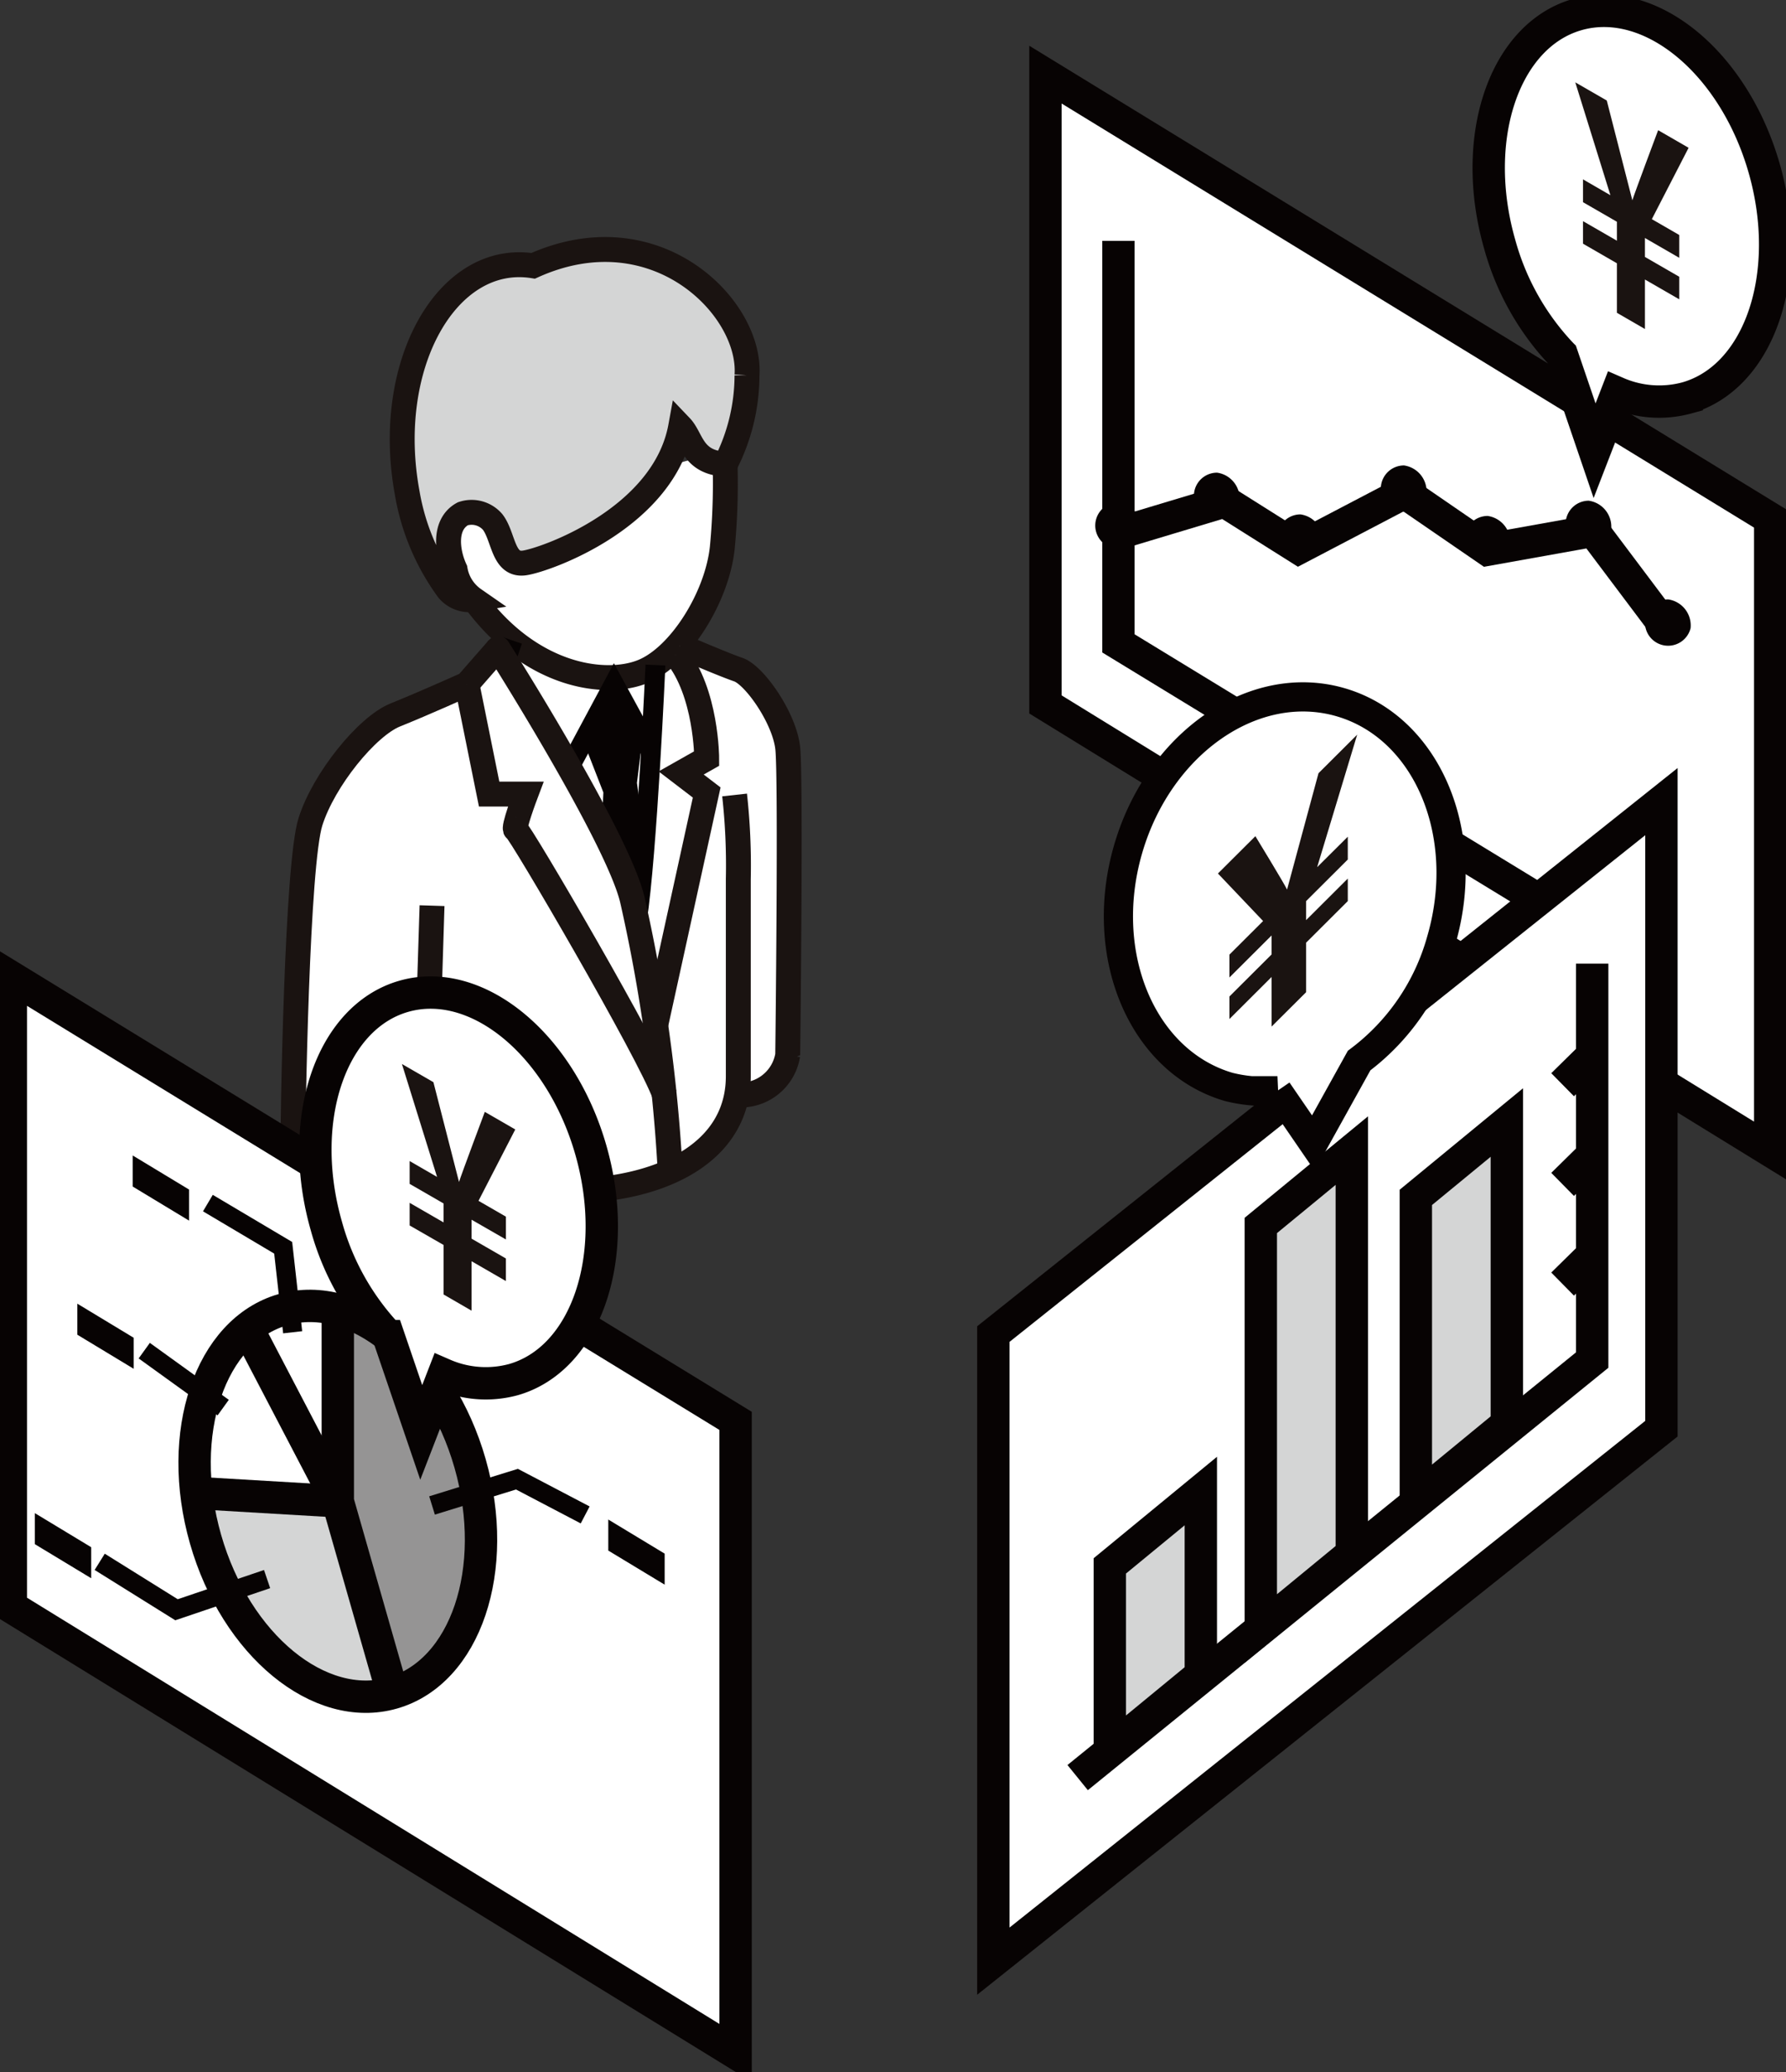 <svg id="グループ_1397" data-name="グループ 1397" xmlns="http://www.w3.org/2000/svg" xmlns:xlink="http://www.w3.org/1999/xlink" width="93.223" height="108.117" viewBox="0 0 93.223 108.117">
  <rect x="0" y="0" width="93.223" height="108.117" fill="#333333" stroke="none"/>
  <defs>
    <clipPath id="clip-path">
      <rect id="長方形_1131" data-name="長方形 1131" width="93.223" height="108.117" fill="none"/>
    </clipPath>
  </defs>
  <path id="パス_4993" data-name="パス 4993" d="M41.129,48.18,45.358,50.6l2.722.985L50.2,54.932l-.269,16.782L45.663,73.5l-6.586,4.24L27.5,75.516l3.044-18.5,3.278-5.432,3.512-3.407Z" transform="translate(-9.081 -15.908)" fill="#fff"/>
  <g id="グループ_1382" data-name="グループ 1382">
    <g id="グループ_1381" data-name="グループ 1381" clip-path="url(#clip-path)">
      <path id="パス_4994" data-name="パス 4994" d="M48.936,35.106a35.341,35.341,0,0,1-.118,5.051c-.266,2.57-2.194,5.671-4.143,6.468s-5.864.289-8.82-3.767a2.892,2.892,0,0,1-2.189-2.879c0-1.916,2.093-2.385,2.73-1.516" transform="translate(-11.116 -11.591)" fill="#fff"/>
      <path id="パス_4995" data-name="パス 4995" d="M48.936,35.106a35.341,35.341,0,0,1-.118,5.051c-.266,2.57-2.194,5.671-4.143,6.468s-5.864.289-8.82-3.767a2.892,2.892,0,0,1-2.189-2.879c0-1.916,2.093-2.385,2.73-1.516" transform="translate(-11.116 -11.591)" fill="none" stroke="#1a1311" stroke-linejoin="bevel" stroke-width="1.3"/>
      <path id="パス_4996" data-name="パス 4996" d="M33.748,37.2a11.925,11.925,0,0,1-2.139-5.038c-1.25-6.7,2.074-12.585,6.57-11.88,6.392-2.88,11.405,2.181,11.161,5.715a10.2,10.2,0,0,1-1.129,4.635c-1.743-.088-1.738-1.338-2.332-1.96-.869,4.751-6.988,6.933-8.14,7.11s-1.085-1.367-1.674-2.133a1.448,1.448,0,0,0-1.561-.429c-1.011.551-.827,1.989-.4,2.908a2.36,2.36,0,0,0,.984,1.557,1.459,1.459,0,0,1-1.34-.486" transform="translate(-10.349 -6.414)" fill="#d4d5d5"/>
      <path id="パス_4997" data-name="パス 4997" d="M33.748,37.2a11.925,11.925,0,0,1-2.139-5.038c-1.25-6.7,2.074-12.585,6.57-11.88,6.392-2.88,11.405,2.181,11.161,5.715a10.2,10.2,0,0,1-1.129,4.635c-1.743-.088-1.738-1.338-2.332-1.96-.869,4.751-6.988,6.933-8.14,7.11s-1.085-1.367-1.674-2.133a1.448,1.448,0,0,0-1.561-.429c-1.011.551-.827,1.989-.4,2.908a2.36,2.36,0,0,0,.984,1.557A1.459,1.459,0,0,1,33.748,37.2Z" transform="translate(-10.349 -6.414)" fill="none" stroke="#1a1311" stroke-miterlimit="3" stroke-width="1.3"/>
      <path id="パス_4998" data-name="パス 4998" d="M30.081,63.931l-.438,13.934c0,4-6.837,3.766-6.837.058,0-3.419.232-16.165.927-18.367s2.955-4.983,4.432-5.576S31.9,52.372,31.9,52.372l1.622-1.854" transform="translate(-7.53 -16.68)" fill="#fff"/>
      <path id="パス_4999" data-name="パス 4999" d="M30.081,63.931l-.438,13.934c0,4-6.837,3.766-6.837.058,0-3.419.232-16.165.927-18.367s2.955-4.983,4.432-5.576S31.9,52.372,31.9,52.372l1.622-1.854" transform="translate(-7.53 -16.68)" fill="none" stroke="#1a1311" stroke-linejoin="bevel" stroke-width="1.3"/>
      <path id="パス_5000" data-name="パス 5000" d="M52.985,50.305s2.2.95,3.046,1.241,2.406,2.524,2.579,4.089,0,16.019,0,16.019a2.486,2.486,0,0,1-2.377,2.086" transform="translate(-17.494 -16.61)" fill="#fff"/>
      <path id="パス_5001" data-name="パス 5001" d="M52.985,50.305s2.2.95,3.046,1.241,2.406,2.524,2.579,4.089,0,16.019,0,16.019a2.486,2.486,0,0,1-2.377,2.086" transform="translate(-17.494 -16.61)" fill="none" stroke="#1a1311" stroke-linejoin="bevel" stroke-width="1.3"/>
      <path id="パス_5002" data-name="パス 5002" d="M33.667,81.331c7.033,2.594,15.986,1.233,15.986-4.743V66.3a33.4,33.4,0,0,0-.194-4.381" transform="translate(-11.116 -20.443)" fill="#fff"/>
      <path id="パス_5003" data-name="パス 5003" d="M33.667,81.331c7.033,2.594,15.986,1.233,15.986-4.743V66.3a33.4,33.4,0,0,0-.194-4.381" transform="translate(-11.116 -20.443)" fill="none" stroke="#1a1311" stroke-linejoin="bevel" stroke-width="1.3"/>
      <path id="パス_5004" data-name="パス 5004" d="M36.386,53.287l1.159,5.736h1.912s-.7,1.854-.521,1.854,7.018,11.7,7.771,13.848" transform="translate(-12.014 -17.594)" fill="#fff"/>
      <path id="パス_5005" data-name="パス 5005" d="M36.386,53.287l1.159,5.736h1.912s-.7,1.854-.521,1.854,7.018,11.7,7.771,13.848" transform="translate(-12.014 -17.594)" fill="none" stroke="#1a1311" stroke-miterlimit="10" stroke-width="1.3"/>
      <path id="パス_5006" data-name="パス 5006" d="M50.6,51.8s-.437,9.852-.968,13.305" transform="translate(-16.388 -17.102)" fill="none" stroke="#070303" stroke-miterlimit="10" stroke-width="1.038"/>
      <path id="パス_5007" data-name="パス 5007" d="M51.091,70.328l2.665-12.147-1.333-1.019,1.333-.753s0-3.454-1.618-5.424" transform="translate(-16.869 -16.834)" fill="#fff"/>
      <path id="パス_5008" data-name="パス 5008" d="M51.091,70.328l2.665-12.147-1.333-1.019,1.333-.753s0-3.454-1.618-5.424" transform="translate(-16.869 -16.834)" fill="none" stroke="#1a1311" stroke-miterlimit="10" stroke-width="1.3"/>
      <line id="線_4406" data-name="線 4406" y1="1.053" x2="0.362" transform="translate(26.39 33.415)" fill="none" stroke="#070303" stroke-miterlimit="10" stroke-width="1.038"/>
      <path id="パス_5009" data-name="パス 5009" d="M44.461,57.516l2.267-4.229,1.93,3.535" transform="translate(-14.68 -17.594)" fill="none" stroke="#070303" stroke-miterlimit="10" stroke-width="1.038"/>
      <path id="パス_5010" data-name="パス 5010" d="M45.422,56.2l1.069,2.74-.084,1.819,1.836,4.086.426-3.429-.426-2.973.305-2.463-1.5-2.693Z" transform="translate(-14.997 -17.594)" fill="#070303"/>
      <path id="パス_5011" data-name="パス 5011" d="M38.808,50.519s6.224,9.8,7.01,13.094A84.717,84.717,0,0,1,47.79,77.7" transform="translate(-12.814 -16.68)" fill="none" stroke="#1a1311" stroke-linecap="round" stroke-linejoin="bevel" stroke-width="1.3"/>
      <path id="パス_5012" data-name="パス 5012" d="M81.467,5.814l37.83,23.16V61.949L81.467,38.672Z" transform="translate(-26.898 -1.92)" fill="#fff"/>
      <path id="パス_5013" data-name="パス 5013" d="M81.467,5.814l37.83,23.16V61.949L81.467,38.672Z" transform="translate(-26.898 -1.92)" fill="none" stroke="#070303" stroke-miterlimit="10" stroke-width="1.689"/>
      <path id="パス_5014" data-name="パス 5014" d="M112.57,55.259l-25.416-15.5v-21" transform="translate(-28.776 -6.192)" fill="none" stroke="#070303" stroke-miterlimit="10" stroke-width="1.689"/>
      <path id="パス_5015" data-name="パス 5015" d="M87.7,40.385l5.177-1.556,3.866,2.435,5.528-2.893,4.335,2.977,5.517-.988L116,45.516" transform="translate(-28.957 -12.669)" fill="none" stroke="#070303" stroke-miterlimit="10" stroke-width="1.689"/>
      <path id="パス_5016" data-name="パス 5016" d="M87.747,40.635a1.209,1.209,0,1,1-1.172-1.507,1.372,1.372,0,0,1,1.172,1.507" transform="translate(-28.198 -12.919)" fill="#070303"/>
      <path id="パス_5017" data-name="パス 5017" d="M95.435,38.323a1.209,1.209,0,1,1-1.172-1.507,1.372,1.372,0,0,1,1.172,1.507" transform="translate(-30.737 -12.156)" fill="#070303"/>
      <path id="パス_5018" data-name="パス 5018" d="M101.935,41.573a1.209,1.209,0,1,1-1.172-1.507,1.372,1.372,0,0,1,1.172,1.507" transform="translate(-32.883 -13.229)" fill="#070303"/>
      <path id="パス_5019" data-name="パス 5019" d="M110,37.76a1.209,1.209,0,1,1-1.172-1.507A1.372,1.372,0,0,1,110,37.76" transform="translate(-35.545 -11.97)" fill="#070303"/>
      <path id="パス_5020" data-name="パス 5020" d="M116.521,41.694a1.209,1.209,0,1,1-1.172-1.507,1.372,1.372,0,0,1,1.172,1.507" transform="translate(-37.699 -13.269)" fill="#070303"/>
      <path id="パス_5021" data-name="パス 5021" d="M124.4,40.506A1.209,1.209,0,1,1,123.224,39a1.372,1.372,0,0,1,1.172,1.507" transform="translate(-40.299 -12.877)" fill="#070303"/>
      <path id="パス_5022" data-name="パス 5022" d="M130.584,48.194a1.209,1.209,0,1,1-1.172-1.507,1.372,1.372,0,0,1,1.172,1.507" transform="translate(-42.342 -15.415)" fill="#070303"/>
      <path id="パス_5023" data-name="パス 5023" d="M.844,76.095l37.83,23.16V132.23L.844,108.953Z" transform="translate(-0.279 -25.125)" fill="#fff"/>
      <path id="パス_5024" data-name="パス 5024" d="M.844,76.095l37.83,23.16V132.23L.844,108.953Z" transform="translate(-0.279 -25.125)" fill="none" stroke="#070303" stroke-miterlimit="10" stroke-width="1.689"/>
      <path id="パス_5025" data-name="パス 5025" d="M15.942,116.938H22.9l2.172,9.63a6.842,6.842,0,0,1-6.447-3.056,17.511,17.511,0,0,1-2.679-6.574" transform="translate(-5.264 -38.61)" fill="#d4d5d5"/>
      <path id="パス_5026" data-name="パス 5026" d="M26.816,102.933s5.271,1.5,6.921,10.091c1.19,6.2-2.066,8.4-4.6,9.1l-2.808-9.812Z" transform="translate(-8.692 -33.986)" fill="#959494"/>
      <path id="パス_5027" data-name="パス 5027" d="M29.543,109.937c1.58,5.523-.231,10.885-4.044,11.975s-8.185-2.5-9.765-8.025.232-10.885,4.046-11.975S27.964,104.414,29.543,109.937Z" transform="translate(-5.006 -33.585)" fill="none" stroke="#070303" stroke-miterlimit="10" stroke-width="1.689"/>
      <path id="パス_5028" data-name="パス 5028" d="M26.324,102.013v10l2.86,10" transform="translate(-8.692 -33.682)" fill="none" stroke="#070303" stroke-miterlimit="10" stroke-width="1.689"/>
      <line id="線_4407" data-name="線 4407" x1="7.383" y1="0.435" transform="translate(10.25 77.892)" fill="none" stroke="#070303" stroke-miterlimit="10" stroke-width="1.689"/>
      <line id="線_4408" data-name="線 4408" x1="4.714" y1="9.02" transform="translate(12.919 69.308)" fill="none" stroke="#070303" stroke-miterlimit="10" stroke-width="1.689"/>
      <path id="パス_5029" data-name="パス 5029" d="M112.279,62.438,77.408,90.217v32.717l34.871-27.78Z" transform="translate(-25.558 -20.616)" fill="#fff"/>
      <path id="パス_5030" data-name="パス 5030" d="M112.279,62.438,77.408,90.217v32.717l34.871-27.78Z" transform="translate(-25.558 -20.616)" fill="none" stroke="#070303" stroke-miterlimit="10" stroke-width="1.689"/>
      <path id="パス_5031" data-name="パス 5031" d="M83.978,117.525l26.857-21.784V75.059" transform="translate(-27.728 -24.783)" fill="none" stroke="#070303" stroke-miterlimit="10" stroke-width="1.689"/>
      <path id="パス_5032" data-name="パス 5032" d="M91.234,116.137l-4.75,3.905v9.591l4.75-3.905Z" transform="translate(-28.555 -38.346)" fill="#d4d5d5"/>
      <path id="パス_5033" data-name="パス 5033" d="M91.234,116.137l-4.75,3.905v9.591l4.75-3.905Z" transform="translate(-28.555 -38.346)" fill="none" stroke="#070303" stroke-miterlimit="10" stroke-width="1.689"/>
      <path id="パス_5034" data-name="パス 5034" d="M103,89.621l-4.75,3.905v21.028l4.75-3.905Z" transform="translate(-32.44 -29.591)" fill="#d4d5d5"/>
      <path id="パス_5035" data-name="パス 5035" d="M103,89.621l-4.75,3.905v21.028l4.75-3.905Z" transform="translate(-32.44 -29.591)" fill="none" stroke="#070303" stroke-miterlimit="10" stroke-width="1.689"/>
      <path id="パス_5036" data-name="パス 5036" d="M115.081,87.434l-4.75,3.905v15.729l4.75-3.905Z" transform="translate(-36.429 -28.869)" fill="#d4d5d5"/>
      <path id="パス_5037" data-name="パス 5037" d="M115.081,87.434l-4.75,3.905v15.729l4.75-3.905Z" transform="translate(-36.429 -28.869)" fill="none" stroke="#070303" stroke-miterlimit="10" stroke-width="1.689"/>
      <path id="パス_5038" data-name="パス 5038" d="M130.39,9.065c1.579,5.523-.231,10.885-4.044,11.975a5.511,5.511,0,0,1-3.64-.267l-1.17,3.021-1.713-5.024a13.562,13.562,0,0,1-3.242-5.755C115,7.492,116.812,2.13,120.626,1.04s8.185,2.5,9.765,8.025" transform="translate(-38.304 -0.279)" fill="#fff"/>
      <path id="パス_5039" data-name="パス 5039" d="M130.39,9.065c1.579,5.523-.231,10.885-4.044,11.975a5.511,5.511,0,0,1-3.64-.267l-1.17,3.021-1.713-5.024a13.562,13.562,0,0,1-3.242-5.755C115,7.492,116.812,2.13,120.626,1.04S128.811,3.542,130.39,9.065Z" transform="translate(-38.304 -0.279)" fill="none" stroke="#070303" stroke-miterlimit="10" stroke-width="1.689"/>
      <path id="パス_5040" data-name="パス 5040" d="M126.391,19.282l-1.463-.845V15.853l-1.77-1.022V13.655l1.77,1.021v-.989l-1.77-1.021V11.475l1.431.827-1.834-5.889,1.644.948,1.335,5.206c.128-.411,1.346-3.657,1.346-3.657l1.59.918-1.919,3.723,1.431.826v1.191l-1.791-1.034v.988l1.791,1.034v1.177L126.391,16.7Z" transform="translate(-40.531 -2.117)" fill="#1a1311"/>
      <path id="パス_5041" data-name="パス 5041" d="M38.955,85.53c1.579,5.523-.231,10.885-4.044,11.975a5.511,5.511,0,0,1-3.64-.267l-1.17,3.021-1.713-5.024a13.562,13.562,0,0,1-3.242-5.755c-1.579-5.523.232-10.885,4.045-11.975s8.185,2.5,9.765,8.025" transform="translate(-8.114 -25.526)" fill="#fff"/>
      <path id="パス_5042" data-name="パス 5042" d="M38.955,85.53c1.579,5.523-.231,10.885-4.044,11.975a5.511,5.511,0,0,1-3.64-.267l-1.17,3.021-1.713-5.024a13.562,13.562,0,0,1-3.242-5.755c-1.579-5.523.232-10.885,4.045-11.975S37.376,80.007,38.955,85.53Z" transform="translate(-8.114 -25.526)" fill="none" stroke="#070303" stroke-miterlimit="10" stroke-width="1.689"/>
      <path id="パス_5043" data-name="パス 5043" d="M34.956,95.746,33.494,94.9V92.317L31.723,91.3V90.119l1.77,1.021v-.989l-1.77-1.021V87.939l1.431.827L31.32,82.876l1.644.948L34.3,89.03c.128-.411,1.346-3.657,1.346-3.657l1.59.918-1.919,3.723,1.431.826V92.03L34.956,91v.988l1.791,1.034V94.2l-1.791-1.034Z" transform="translate(-10.341 -27.364)" fill="#1a1311"/>
      <path id="パス_5044" data-name="パス 5044" d="M104.008,66.975a11.767,11.767,0,0,1-4.291,6.28l-2.389,4.306-1.873-2.73a7.661,7.661,0,0,1-2.541-.2c-4.514-1.314-6.865-6.872-5.252-12.413s6.579-8.97,11.093-7.656,6.866,6.871,5.253,12.413" transform="translate(-28.776 -17.923)" fill="#fff"/>
      <path id="パス_5045" data-name="パス 5045" d="M104.008,66.975a11.767,11.767,0,0,1-4.291,6.28l-2.389,4.306-1.873-2.73a7.661,7.661,0,0,1-2.541-.2c-4.514-1.314-6.865-6.872-5.252-12.413s6.579-8.97,11.093-7.656S105.621,61.433,104.008,66.975Z" transform="translate(-28.776 -17.923)" fill="none" stroke="#070303" stroke-miterlimit="10" stroke-width="1.524"/>
      <path id="パス_5046" data-name="パス 5046" d="M97.708,69.867l-2.2,2.194V70.884l2.2-2.193V67.7l-2.2,2.193V68.7l1.758-1.752-2.358-2.48,1.954-1.947s1.5,2.457,1.654,2.785l1.641-6.07,2.02-2.013-2.091,6.915,1.6-1.59v1.191l-2.175,2.168V66.9l2.175-2.168v1.176l-2.175,2.168V70.66l-1.8,1.792Z" transform="translate(-31.336 -18.895)" fill="#1a1311"/>
      <path id="パス_5047" data-name="パス 5047" d="M33.667,116.584l4.432-1.372,3.561,1.866" transform="translate(-11.116 -38.04)" fill="none" stroke="#070303" stroke-miterlimit="10" stroke-width="1"/>
      <path id="パス_5048" data-name="パス 5048" d="M16.507,122.553l-4.728,1.6-4.009-2.5" transform="translate(-2.566 -40.168)" fill="none" stroke="#070303" stroke-miterlimit="10" stroke-width="1"/>
      <line id="線_4409" data-name="線 4409" x1="4.121" y1="2.971" transform="translate(7.529 70.467)" fill="none" stroke="#070303" stroke-miterlimit="10" stroke-width="1"/>
      <path id="パス_5049" data-name="パス 5049" d="M20.625,100.449l-.495-4.408L16.2,93.709" transform="translate(-5.349 -30.941)" fill="none" stroke="#070303" stroke-miterlimit="10" stroke-width="1"/>
      <path id="パス_5050" data-name="パス 5050" d="M50.343,121.754,47.4,119.975v-1.619l2.943,1.779Z" transform="translate(-15.65 -39.078)" fill="#070303"/>
      <path id="パス_5051" data-name="パス 5051" d="M5.656,121.254l-2.943-1.779v-1.619l2.943,1.779Z" transform="translate(-0.896 -38.913)" fill="#070303"/>
      <path id="パス_5052" data-name="パス 5052" d="M8.968,104.941l-2.943-1.779v-1.619l2.943,1.779Z" transform="translate(-1.989 -33.527)" fill="#070303"/>
      <path id="パス_5053" data-name="パス 5053" d="M13.281,93.4l-2.943-1.779V90l2.943,1.779Z" transform="translate(-3.413 -29.717)" fill="#070303"/>
      <line id="線_4410" data-name="線 4410" x1="1.543" y2="1.518" transform="translate(81.563 55.075)" fill="none" stroke="#070303" stroke-miterlimit="10" stroke-width="1.689"/>
      <line id="線_4411" data-name="線 4411" x1="1.543" y2="1.518" transform="translate(81.563 60.275)" fill="none" stroke="#070303" stroke-miterlimit="10" stroke-width="1.689"/>
      <line id="線_4412" data-name="線 4412" x1="1.543" y2="1.518" transform="translate(81.563 65.476)" fill="none" stroke="#070303" stroke-miterlimit="10" stroke-width="1.689"/>
    </g>
  </g>
</svg>
